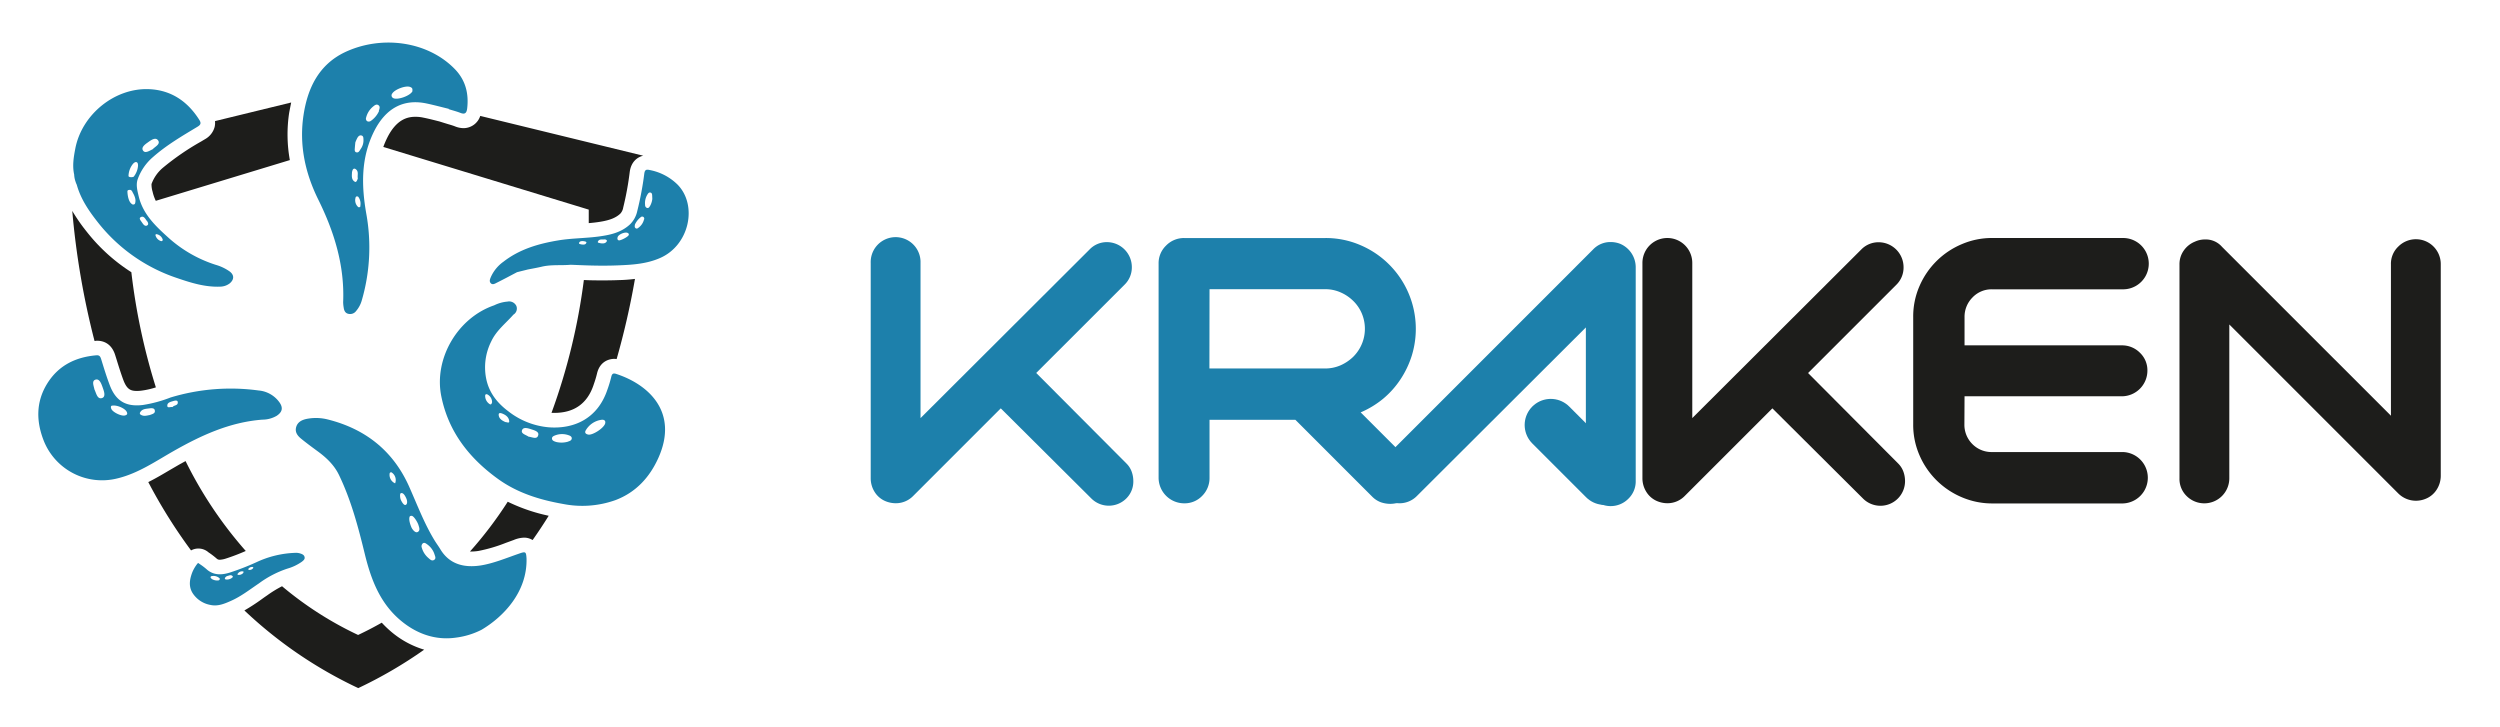 <svg id="Layer_1" data-name="Layer 1" xmlns="http://www.w3.org/2000/svg" viewBox="0 0 860.48 250.26"><defs><style>.cls-1{fill:#1d1d1b;}.cls-2{fill:#1d80ab;}.cls-3{fill:none;stroke:#1d80ab;stroke-linecap:round;stroke-miterlimit:10;stroke-width:17.97px;}</style></defs><title>logo</title><g id="Layer_12" data-name="Layer 12"><path class="cls-1" d="M159.54,44.11a8,8,0,0,1-2.9-.6c-.68-.27-1.47-.51-2.31-.75l-1.31-.4-1.85-.58-.25-.06c-1.74-.44-3.39-.86-5.06-1.2A13,13,0,0,0,143,40.2c-2.62,0-6.46.74-9.69,7.16a30.57,30.57,0,0,0-1.38,3.22l70.71,21.57V76.8c1.4-.12,2.78-.27,4.12-.5,3.25-.54,5.26-1.37,6.75-2.77a4.06,4.06,0,0,0,1-2.12,103.74,103.74,0,0,0,2.24-12.22c.45-3.45,2.55-5.1,4.64-5.6L165.3,39.9A6.07,6.07,0,0,1,159.54,44.11Z"/><path class="cls-1" d="M63.87,158.7l-1.82,1c-1.15.65-2.32,1.35-3.46,2-2.45,1.45-4.93,2.92-7.55,4.23a178.81,178.81,0,0,0,14.72,23.52,5.25,5.25,0,0,1,6,.66,26.84,26.84,0,0,1,2.9,2.22,1.46,1.46,0,0,0,1,.33,8,8,0,0,0,2-.38,71.57,71.57,0,0,0,6.93-2.64A140.54,140.54,0,0,1,63.87,158.7Z"/><path class="cls-1" d="M174.76,172.69a135.29,135.29,0,0,1-13,17.14h.49a16.34,16.34,0,0,0,2.42-.2,52.59,52.59,0,0,0,9.43-2.78l2.74-1a10,10,0,0,1,3.54-.8,5.56,5.56,0,0,1,2.94.83q2.91-4.12,5.54-8.36A60.58,60.58,0,0,1,174.76,172.69Z"/><path class="cls-1" d="M33.44,117.28h0c1.74,0,4.85.63,6.2,4.92l.5,1.59c.75,2.43,1.47,4.72,2.31,7,1.22,3.21,2.48,3.77,4.68,3.77q.72,0,1.44-.09a27.83,27.83,0,0,0,5.08-1.14,215.72,215.72,0,0,1-8.44-39.64A61.62,61.62,0,0,1,29.87,79.78a61.14,61.14,0,0,1-5-7.19,273.63,273.63,0,0,0,7.66,44.75h.28A2.35,2.35,0,0,1,33.44,117.28Z"/><path class="cls-1" d="M100.22,35.28,74,41.68a6.13,6.13,0,0,1-.12,2,6.84,6.84,0,0,1-3.31,4.22l-1.37.82A88.41,88.41,0,0,0,56,57.8a13.18,13.18,0,0,0-3.85,5.54A8.49,8.49,0,0,0,52.53,66l.09.39a14.19,14.19,0,0,0,1,2.73L99.76,55.1a49.76,49.76,0,0,1-.23-16.29C99.76,37.59,100,36.41,100.22,35.28Z"/><path class="cls-1" d="M134.59,217.39a37,37,0,0,1-3.19-3.07q-3.93,2.24-8.14,4.23a119.89,119.89,0,0,1-26.18-16.77A39.35,39.35,0,0,0,92,204.89c-.63.43-1.26.87-1.88,1.32a67.69,67.69,0,0,1-6,3.9,149.05,149.05,0,0,0,39.19,26.73A151.16,151.16,0,0,0,146,223.61,31.51,31.51,0,0,1,134.59,217.39Z"/><path class="cls-1" d="M212.88,96.41c-1.71.07-3.44.1-5.3.1s-4.22,0-6.62-.13a210.49,210.49,0,0,1-11.14,45.73h1c6.78,0,11.31-3.2,13.45-9.52l.19-.57c.39-1.1.72-2.21,1-3.34,1.09-4.92,5.11-5.16,5.9-5.16a5.22,5.22,0,0,1,.88.07A266,266,0,0,0,218.55,96,53.46,53.46,0,0,1,212.88,96.41Z"/></g><g id="Capa_2" data-name="Capa 2"><path class="cls-2" d="M387.68,159.5a7.6,7.6,0,0,1,1.83,2.83,9.54,9.54,0,0,1,.57,3.22,8.18,8.18,0,0,1-2.4,6,8.52,8.52,0,0,1-12,.07l-.07-.07-31.15-31-30.14,30.14a8.32,8.32,0,0,1-6.06,2.52,9.19,9.19,0,0,1-3.28-.63,8,8,0,0,1-3.91-3.21,8.84,8.84,0,0,1-1.38-4.73V90.5a8.58,8.58,0,0,1,17.15-.59v54l58.14-58A8.19,8.19,0,0,1,381,83.34a8.6,8.6,0,0,1,8.57,8.57A8.28,8.28,0,0,1,387.05,98l-30.39,30.37Z"/><path class="cls-2" d="M484.76,158.36a9.14,9.14,0,0,1,2.52,6.31,8.41,8.41,0,0,1-2.52,6.18,8.32,8.32,0,0,1-3,2,9.78,9.78,0,0,1-3.21.57,10,10,0,0,1-3.34-.57,8.24,8.24,0,0,1-3-2l-26.36-26.36H416.31v19.93a8.64,8.64,0,0,1-2.52,6.24,8.33,8.33,0,0,1-6.18,2.58,8.83,8.83,0,0,1-8.83-8.82V90.76a8.38,8.38,0,0,1,2.52-6.18,8.57,8.57,0,0,1,6.31-2.65h48.56a30.05,30.05,0,0,1,12.11,2.46,31.31,31.31,0,0,1,17.65,38,32.19,32.19,0,0,1-3.91,8.2,30.8,30.8,0,0,1-6,6.69,31.78,31.78,0,0,1-7.69,4.66Zm-68.49-31.53h39.86a13.23,13.23,0,0,0,5.23-1.07,15,15,0,0,0,4.35-2.9,13.58,13.58,0,0,0,3-15,13.24,13.24,0,0,0-3-4.35,14.28,14.28,0,0,0-4.35-2.9,12.89,12.89,0,0,0-5.23-1.07H416.31Z"/><path class="cls-1" d="M653.3,159.5a7.6,7.6,0,0,1,1.83,2.83,9.54,9.54,0,0,1,.57,3.22,8.47,8.47,0,0,1-14.51,6l-31.15-31-30.15,30.14a8.31,8.31,0,0,1-6,2.52,9.19,9.19,0,0,1-3.28-.63,8,8,0,0,1-3.91-3.21,8.76,8.76,0,0,1-1.39-4.73V90.5a8.58,8.58,0,1,1,17.16,0v53.4l58.14-58a8.25,8.25,0,0,1,6-2.52,8.6,8.6,0,0,1,8.58,8.57A8.28,8.28,0,0,1,652.72,98l-30.4,30.39Z"/><path class="cls-1" d="M676.13,146a9.38,9.38,0,0,0,2.71,6.81,9.26,9.26,0,0,0,6.87,2.78h45a8.85,8.85,0,0,1,0,17.69h-45a26.42,26.42,0,0,1-10.34-2.08,27.44,27.44,0,0,1-14.66-14.42,26.17,26.17,0,0,1-2.2-10.78V109.17a26.11,26.11,0,0,1,2.2-10.78A27.4,27.4,0,0,1,675.33,84a26.15,26.15,0,0,1,10.43-2.08h45a8.83,8.83,0,0,1,0,17.66h-45a9.07,9.07,0,0,0-6.87,2.83,9.39,9.39,0,0,0-2.71,6.75v9.71h54.1a8.62,8.62,0,0,1,6.25,2.53,8.31,8.31,0,0,1,2.59,6.18,8.84,8.84,0,0,1-8.84,8.82h-54.1Z"/><path class="cls-1" d="M750.16,164.67V91a8.06,8.06,0,0,1,1.45-4.73,8.57,8.57,0,0,1,3.85-3.09,8.28,8.28,0,0,1,3.53-.76,7.4,7.4,0,0,1,5.8,2.53l58.15,58.14V91a8.14,8.14,0,0,1,2.52-6.12A8.55,8.55,0,0,1,840.09,91v72.77a8.74,8.74,0,0,1-1.39,4.73,8,8,0,0,1-3.91,3.22,8.63,8.63,0,0,1-9.33-1.89l-58.15-58.15v53a8.61,8.61,0,0,1-14.63,6.11A8.2,8.2,0,0,1,750.16,164.67Z"/><path class="cls-2" d="M545.84,165.55V112.7l-58.14,58a8.36,8.36,0,0,1-6.06,2.52,10,10,0,0,1-3.21-.56,8.38,8.38,0,0,1-5.36-8,8.25,8.25,0,0,1,2.52-6.06l72.77-72.77a8.19,8.19,0,0,1,6.06-2.52,9,9,0,0,1,3.28.63,8.78,8.78,0,0,1,5.3,7.94v73.66a8.26,8.26,0,0,1-2.53,6.12,8.55,8.55,0,0,1-14.63-6.12Z"/><line class="cls-3" x1="552.28" y1="164.8" x2="533.76" y2="146.28"/></g><g id="Layer_7" data-name="Layer 7"><path class="cls-2" d="M96.28,138.62A9.84,9.84,0,0,0,89,134.4a71.31,71.31,0,0,0-30.32,2.42,44.52,44.52,0,0,1-9.55,2.58c-5.81.68-9.3-1.38-11.37-6.88-1.1-2.89-2-5.86-2.91-8.81-.27-.86-.53-1.51-1.64-1.42-7.2.6-13.14,3.52-17,9.8s-3.79,13-1.09,19.76a21.6,21.6,0,0,0,25.41,12.78c7-1.72,12.87-5.76,19-9.26,9.6-5.47,19.51-10.07,30.77-10.93a9.82,9.82,0,0,0,4.93-1.32C97.12,141.87,97.5,140.44,96.28,138.62ZM35.14,137c-1.68.55-2-1.68-2.65-3-.22-1.2-1-2.86.35-3.32s2,1.28,2.42,2.47S36.59,136.5,35.14,137ZM43,143c-1.17.31-4-1-4.62-2.14-.39-.74-.14-1.14,0-1.19,1.73-.46,4.6.89,5.19,2C44,142.43,43.76,142.82,43,143Zm8.47-.14c-1,.2-2.11.54-3.12-.18a.53.53,0,0,1-.11-.75c.62-1.13,1.78-1.19,2.85-1.33.79-.1,2-.31,2.18.61C53.56,142.37,52.31,142.52,51.47,142.89Zm7.92-2.75c-.77-.12-1.74.42-1.8-.38-.1-1.17,1.09-1.4,2-1.68.59-.18,1.5-.39,1.59.31C61.36,139.71,59.76,139.4,59.39,140.14Z"/><path class="cls-2" d="M156.76,24c-9.41-9.9-25.49-12-38.11-6-8.89,4.28-12.76,12.28-14.17,21.56-1.55,10.18.49,19.81,5,29,5.53,11.14,9.15,22.76,8.63,35.38a11.45,11.45,0,0,0,.17,1.84c.13,1,.46,2,1.65,2.24a2.55,2.55,0,0,0,2.66-1,9.61,9.61,0,0,0,1.87-3.42,65.08,65.08,0,0,0,1.62-30c-1.71-9.8-1.88-19.32,2.72-28.49,4-7.86,10.06-11.17,18-9.5,2.57.54,5.1,1.23,7.66,1.85v.12c1.33.42,2.69.76,4,1.27,1.68.67,2.18-.08,2.35-1.62C161.37,32.22,160.26,27.74,156.76,24Zm-35.5,35c0-.54.45-1.22,1.06-.85,1.31.8.6,2.22.84,3.22-.19.69-.54,1.48-1,1.2-1.4-.79-1-2.29-1-3.54Zm2.81,11.81a.5.5,0,0,1-.82.42,3.16,3.16,0,0,1-.89-3.12c.06-.41.36-.66.91-.42a3.87,3.87,0,0,1,.75,3.15Zm0-19.37c-.38.49-.6,1.15-1.36,1s-.62-.93-.58-1.52.12-1.36.17-1.89a13.13,13.13,0,0,1,.73-1.62c.28-.46.69-.91,1.29-.8.78.15.76.79.78,1.44A5.07,5.07,0,0,1,124,51.47Zm6.4-13.25a8.17,8.17,0,0,1-2.84,3.43,1.2,1.2,0,0,1-1.31.06,1.13,1.13,0,0,1-.29-1.26,7.08,7.08,0,0,1,2.43-3.78c.54-.45,1.16-.92,1.83-.41s.28,1.27.09,2Zm11.56-7c-.39,1.68-5.63,3.56-6.87,2.45a1,1,0,0,1-.18-1.41l0,0c.81-1.43,4.6-2.87,6.13-2.32.61.23,1,.51.79,1.32Z"/><path class="cls-2" d="M233.26,63.59a18.58,18.58,0,0,0-9.69-5.08c-1.23-.28-1.65,0-1.82,1.32a109.46,109.46,0,0,1-2.41,12.81,9.08,9.08,0,0,1-2.45,4.54c-2.63,2.47-5.9,3.47-9.33,4-5.08.86-10.25.71-15.33,1.55-6.82,1.13-13.33,3-18.92,7.33A13,13,0,0,0,169,95.24c-.3.71-.72,1.57-.07,2.25s1.52.09,2.18-.24c2.31-1.15,4.58-2.37,6.86-3.57l3.66-.91c1.65-.33,3.31-.61,4.94-1,3.26-.75,6.59-.34,9.88-.64l3.21.13c4.35.18,8.69.26,13,.08,4.93-.19,9.85-.49,14.47-2.51C237.25,84.47,240.19,70.75,233.26,63.59Zm-31.45,20c-.27.7-1,.61-1.62.56-.39-.13-1.09-.1-.84-.65s1-.57,1.69-.47c.36.1.94.15.77.6Zm7.07-.6c-.44.88-1.32.85-2.19.74-.34-.13-1.09-.1-.9-.57.43-1,1.51-.67,2.36-.76.39,0,.88.33.73.63Zm4-.31c-.45-.19-.39-.61-.31-1,.21-1,2.66-2,3.52-1.48a.56.56,0,0,1,.34.63c-.1.65-3,2.12-3.53,1.89Zm8.79-7.17a5,5,0,0,1-2.09,3,.64.64,0,0,1-.86,0c-.36-.33-.25-.76-.18-1.24a6.93,6.93,0,0,1,2-2.52.7.7,0,0,1,1,0,.73.73,0,0,1,.16.77Zm1.93-4.44c-.18.34-.42.61-.87.51a1,1,0,0,1-.69-1,5.63,5.63,0,0,1,.8-3.63c.24-.37.49-.77,1-.68s.61.53.63,1,.05,1,.05,1.22a6.5,6.5,0,0,1-.9,2.62Z"/><path class="cls-2" d="M212.07,128.69c-1.13-.37-1.46.06-1.7,1.11a42.68,42.68,0,0,1-1.35,4.43c-3.39,10-11.63,13.51-20.19,12.84a26.2,26.2,0,0,1-13.78-5.44c-3.9-2.91-6.75-6.47-7.72-11.35a19.91,19.91,0,0,1,1.77-12.81c1.77-3.76,5-6.2,7.62-9.18a2.43,2.43,0,0,0,1-3,2.75,2.75,0,0,0-3.06-1.48,12.59,12.59,0,0,0-4.57,1.28c-12.58,4.3-20.81,18.33-18.2,31.29,2.46,12.26,9.66,21.37,19.58,28.51,6.66,4.79,14.31,7.15,22.29,8.56a33.93,33.93,0,0,0,18-1.29c7.12-2.66,11.92-7.93,14.93-14.74C233.55,141.86,223.33,132.36,212.07,128.69ZM168.55,139.1a3.37,3.37,0,0,1-1.56-2.89c0-.53.42-.64.8-.43a3,3,0,0,1,1.58,2.69C169.23,139,169,139.38,168.55,139.1Zm5.41,6.18c-1.15-.52-2.26-1.15-2.32-2.54,0-.78.75-.58,1.22-.4,1.27.49,2.36,1.32,2.41,2.74C175.29,145.74,174.43,145.28,174,145.28ZM185.19,150c-.5,1.32-2.14.4-3.27.3-.92-.67-2.7-1-2.24-2.23s2.11-.65,3.2-.3,2.88.83,2.31,2.2ZM195.56,152a8,8,0,0,1-4.11.13c-.76-.24-1.42-.47-1.46-1.17s.67-.95,1.23-1.16a6.63,6.63,0,0,1,4.48,0c.53.17,1.06.45,1.1,1,0,.81-.72,1-1.24,1.17Zm12.72-6.19c-.58,1.67-4.31,4-5.75,3.78-1-.17-1.44-.72-.82-1.63a7.43,7.43,0,0,1,5.24-3.46c1.1-.17,1.59.39,1.33,1.28Z"/><path class="cls-2" d="M79,93.4a15.94,15.94,0,0,0-4.75-2.25,44.47,44.47,0,0,1-16-9.09c-4.5-4.06-9-8.18-10.5-14.45-.43-1.82-1-3.86-.41-5.76a18.09,18.09,0,0,1,5.3-7.78c4.68-4.13,10-7.23,15.31-10.43,1.18-.71,1.35-1.28.63-2.41-4-6.33-9.67-10.22-17.25-10.54-11.81-.51-23.12,8.67-25.4,20.39-.58,3-1.07,6-.4,9A8.49,8.49,0,0,0,26,62.52a7.3,7.3,0,0,0,.42,1.06c1.38,5,4.26,9.15,7.42,13.14A57.94,57.94,0,0,0,61,95.72c4.81,1.65,9.66,3.16,14.85,2.94a5.54,5.54,0,0,0,3.25-1.15C80.66,96.17,80.64,94.6,79,93.4ZM50.91,49c1.08-.78,2.67-1.94,3.53-.64s-1.11,2.12-1.87,3c-1.16.54-2.61,1.57-3.34.46S49.92,49.7,50.91,49Zm-5.08,7.33c.33-.32.74-.67,1.19-.51s.48.73.49,1.18a6.83,6.83,0,0,1-1.43,3.74c-.12.3-1.77.41-1.85-.16A6.93,6.93,0,0,1,45.83,56.33Zm.79,13c-.06.43-.06,1-.64,1.06-.43.07-.69-.23-1-.53-1-1.16-1.13-3.59-1.12-4s.37-.51.94-.51c.37,0,.7.48.78.71S46.76,67.93,46.62,69.28Zm4,8.3c-.91.38-1.4-.59-1.87-1.24s-1-1.3-.27-1.67c1-.52,1.53.61,2,1.24.4.37.86,1.37.13,1.63ZM55.48,83a2.8,2.8,0,0,1-2-2.19c.19-.15.25-.23.29-.22A2.67,2.67,0,0,1,56,82.45a.44.44,0,0,1-.32.53.49.49,0,0,1-.24,0Z"/><path class="cls-2" d="M178.46,190.62c-4.3,1.49-8.59,3.29-13,4-5.43.83-10.65-.2-13.88-5.55-.6-1-1.29-1.92-1.9-2.9-3.7-6-6.13-12.61-9-19-5.51-12.12-15-19.54-27.77-22.77a16.59,16.59,0,0,0-7.35-.22c-1.67.34-3.15,1.09-3.63,2.85s.52,3,1.76,4c1.73,1.41,3.53,2.75,5.34,4.07,3.15,2.28,5.93,4.81,7.68,8.45,4.15,8.63,6.58,17.82,8.82,27,2.13,8.79,5.21,17,12.36,23,5.48,4.61,12,6.92,19,5.92a26.91,26.91,0,0,0,8.84-2.7c7.63-4.51,15.77-13.07,15.5-24.51C181.08,189.75,180.9,189.77,178.46,190.62ZM136,166.36a3.17,3.17,0,0,1-1.9-3.29.49.49,0,0,1,.47-.51.46.46,0,0,1,.36.14,3.13,3.13,0,0,1,1.07,3.66Zm3.59,7.43c-.67.24-1.51-1.43-1.69-1.91s-.38-2,.09-2.13c.85-.28,1.5,1,1.87,1.83s.42,2-.27,2.21Zm4.19,9.31c-.84.49-1.89-.94-2.16-1.57s-1.05-2.57-.62-3.7c.08-.22.47-.33.77-.27.76.16,2,2.28,2.25,3.12s.71,1.88-.23,2.42Zm5.72,9.55c-.79.63-1.45-.08-2-.55a7.22,7.22,0,0,1-2.32-3.59,1.34,1.34,0,0,1,.34-1.48c.53-.41,1.06,0,1.45.29a6.66,6.66,0,0,1,2.56,3.41c.19.65.63,1.4,0,1.92Z"/><path class="cls-2" d="M75.14,199.78a3.6,3.6,0,0,1-2.18-.46c-.23-.21-.55-.39-.48-.71s.44-.34.73-.36a3,3,0,0,1,2.15.62c.17.13.37.26.27.53A.59.59,0,0,1,75.14,199.78Zm4.66-.86a2.88,2.88,0,0,1-2.18.51c-.34-.25-.24-.44-.1-.63a1.36,1.36,0,0,1,.79-.56c.59-.15,1.21-.51,1.74.06.22.23,0,.47-.29.62Zm2.14-1.06c-.31-.08-.21-.37,0-.52a1.72,1.72,0,0,1,1.75-.66c.25.08.13.37-.06.62A2,2,0,0,1,81.94,197.86Zm5.12-2.23a1.5,1.5,0,0,1-1.47.5.28.28,0,0,1-.08-.38.27.27,0,0,1,.08-.07,1.55,1.55,0,0,1,1.46-.51C87.2,195.2,87.21,195.49,87.06,195.63Zm17.78-3.86c-.12-.69-.7-1-1.32-1.21a4.81,4.81,0,0,0-1.76-.28,34.12,34.12,0,0,0-13.61,3.28,86.58,86.58,0,0,1-9.06,3.52c-2.7.82-5.3,1-7.68-.88a21.38,21.38,0,0,0-2.8-2.14c-.4-.47-.63-.13-.85.18A12.71,12.71,0,0,0,66.18,197c-.92,2.42-1.34,4.87.16,7.21a9.22,9.22,0,0,0,6.07,4c2.55.57,4.84-.4,7.07-1.39,3.49-1.54,6.49-3.9,9.61-6a35.21,35.21,0,0,1,9.74-5.08,16.51,16.51,0,0,0,5.07-2.4C104.44,192.91,105,192.47,104.84,191.77Z"/></g></svg>